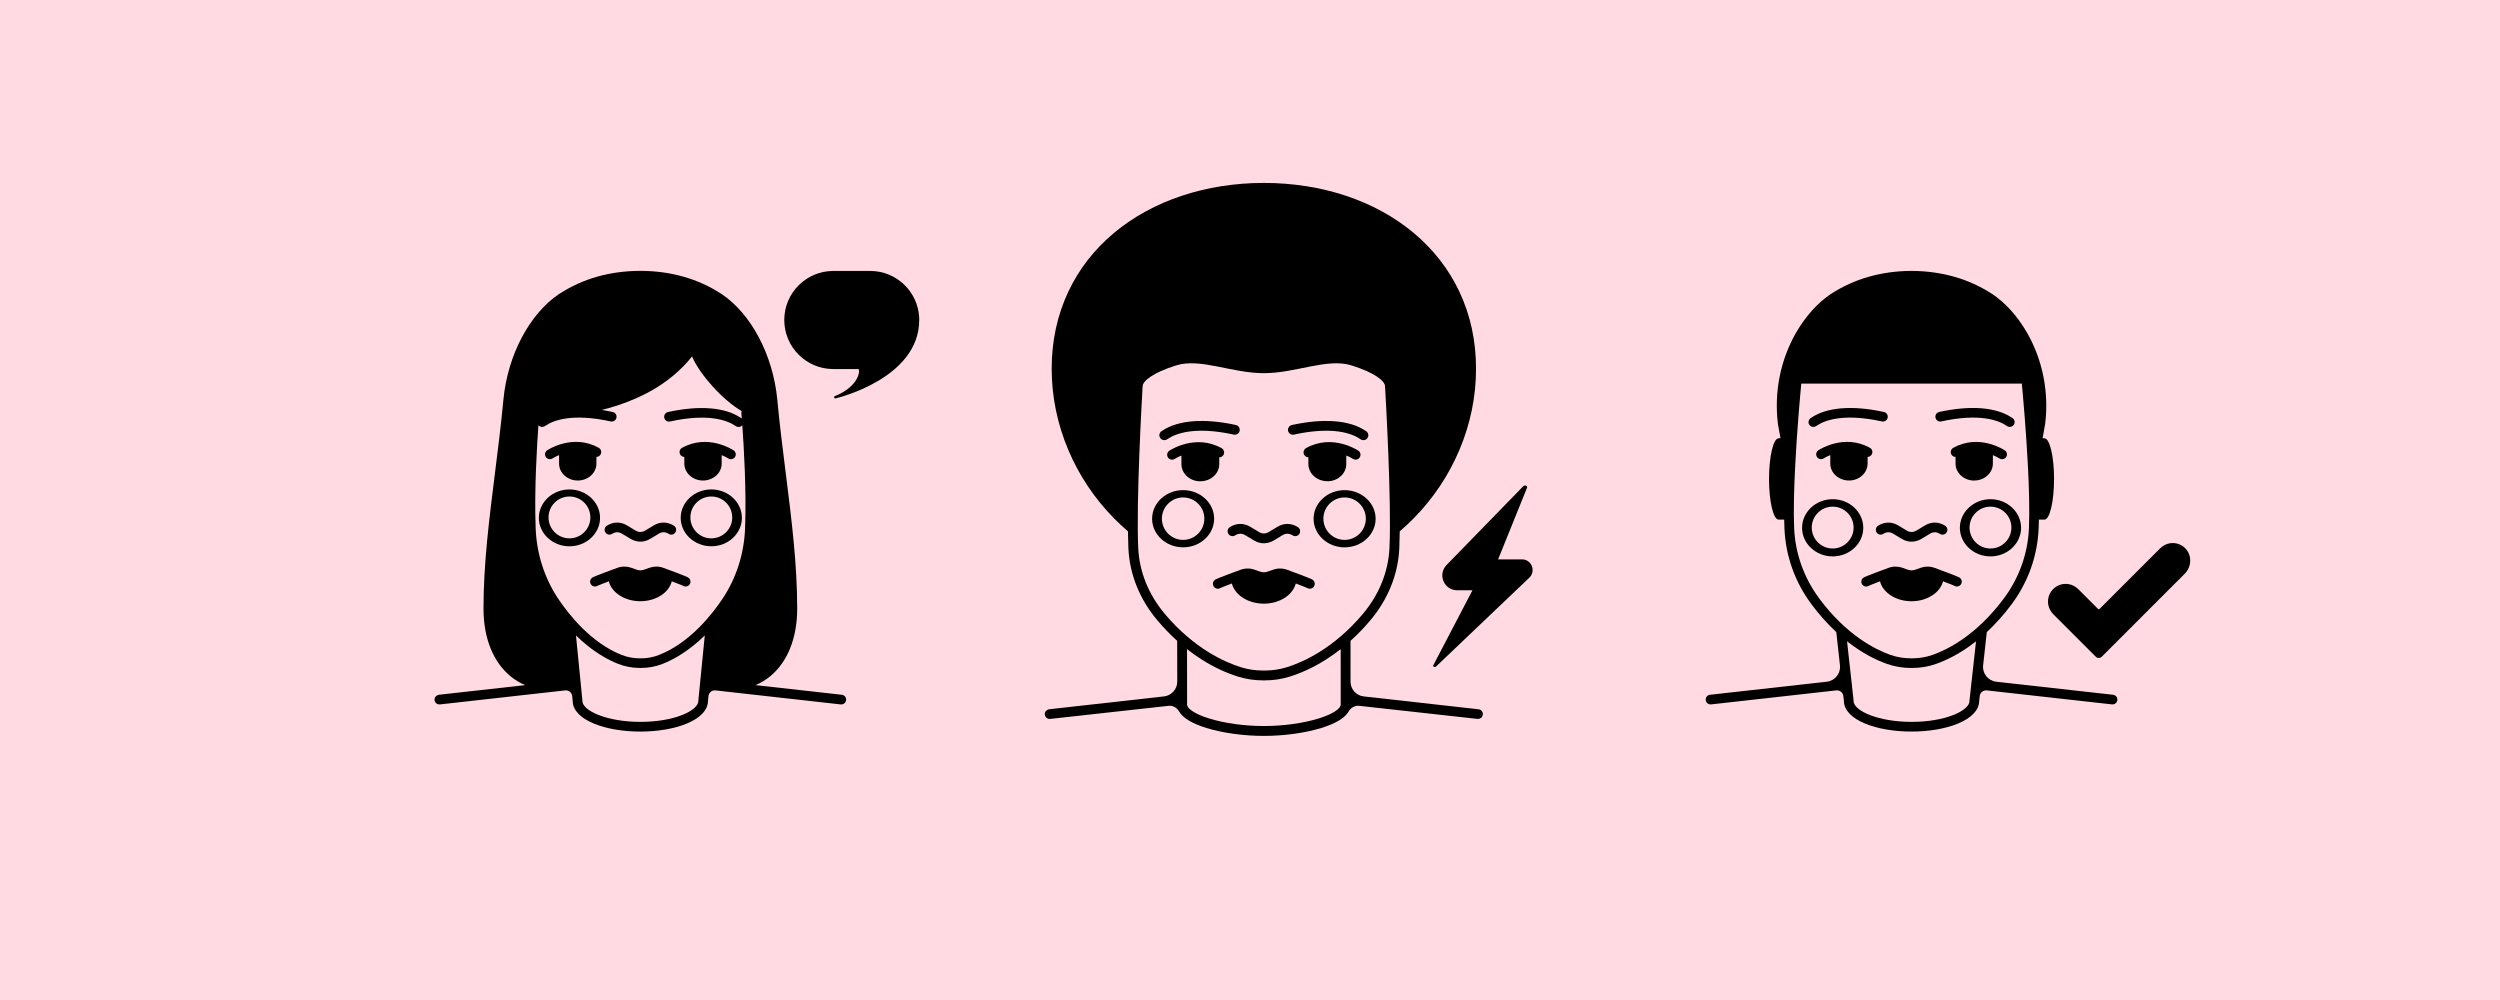 <?xml version="1.0" encoding="UTF-8"?><svg id="Layer_2" xmlns="http://www.w3.org/2000/svg" viewBox="0 0 1000 400"><defs><style>.cls-1{fill:#ffdae2;}</style></defs><g id="Layer_1-2"><rect class="cls-1" width="1000" height="400"/><path d="M524.9,231.81c-.27-.15-1.11-.62-10.04-3.9-1.78-.65-3.74-.67-5.53-.05l-2.38.82c-.91.31-1.91.31-2.82,0l-2.38-.82c-1.79-.62-3.75-.6-5.53.05-8.92,3.27-9.76,3.74-10.04,3.9-.94.53-1.29,1.72-.77,2.67.36.65,1.03,1.01,1.72,1.01.32,0,.65-.08.95-.25.12-.06.82-.41,4.67-1.85,1.16,4.6,6.44,8.07,12.78,8.07s11.62-3.47,12.78-8.07c3.84,1.45,4.55,1.79,4.67,1.85.94.53,2.14.19,2.67-.77.53-.94.19-2.14-.77-2.67h0Z"/><path d="M491.35,213.55c.58.91,1.79,1.18,2.71.6,1.34-.85,2.7-.88,4.04-.07l3.45,2.08c1.27.77,2.63,1.15,4,1.15s2.72-.38,4-1.15l3.45-2.08c1.34-.81,2.7-.78,4.04.07.91.58,2.13.31,2.71-.6.58-.91.31-2.13-.6-2.71-2.59-1.65-5.57-1.69-8.18-.12l-3.45,2.08c-1.3.78-2.63.78-3.94,0l-3.45-2.08c-2.61-1.57-5.59-1.53-8.18.12-.91.58-1.18,1.79-.6,2.71h0Z"/><path d="M480.14,192.51c4.18,0,7.57-3.07,7.57-6.86v-2.71c.68,0,1.34-.37,1.69-1,.53-.94.19-2.14-.76-2.67-10.44-5.82-20.49.73-20.91,1.02-.9.6-1.14,1.81-.54,2.71.37.57,1,.88,1.64.88.37,0,.75-.1,1.08-.32.02,0,1.02-.66,2.66-1.33v3.44c0,3.79,3.39,6.86,7.57,6.86h0Z"/><path d="M465.71,176.07c.2,0,.42-.03.62-.1.3-.1.49-.23.75-.4,3.15-2.12,10.77-5.17,26.43-1.73,1.05.23,2.11-.43,2.34-1.5.23-1.05-.43-2.11-1.5-2.34-12.67-2.78-23.14-1.96-29.47,2.3-.03.03-.06.04-.09.06-.83.44-1.26,1.43-.94,2.36.27.82,1.04,1.34,1.86,1.34h0Z"/><path d="M530.94,192.51c4.18,0,7.57-3.07,7.57-6.86v-3.44c1.62.65,2.62,1.3,2.65,1.33.33.22.71.32,1.08.32.64,0,1.26-.31,1.63-.88.6-.9.36-2.12-.54-2.72-.43-.28-10.47-6.84-20.91-1.02-.94.53-1.28,1.73-.76,2.67.36.64,1.01,1,1.69,1v2.71c0,3.79,3.39,6.86,7.57,6.86l.02.02Z"/><path d="M517.58,173.84c15.67-3.44,23.29-.4,26.43,1.73.26.17.45.31.75.4.2.07.42.1.62.1.82,0,1.59-.52,1.86-1.34.31-.93-.11-1.92-.94-2.36-.03-.02-.05-.03-.09-.06-6.34-4.27-16.8-5.09-29.47-2.3-1.05.23-1.73,1.28-1.5,2.34.23,1.05,1.28,1.73,2.34,1.5h0Z"/><path d="M473.25,196.05c-6.85,0-12.41,5.14-12.41,11.44s5.57,11.44,12.41,11.44,12.41-5.14,12.41-11.44-5.57-11.44-12.41-11.44ZM473.25,215.96c-4.68,0-8.49-3.81-8.49-8.49s3.81-8.49,8.49-8.49,8.49,3.81,8.49,8.49-3.81,8.49-8.49,8.49Z"/><path d="M550.25,207.5c0-6.31-5.57-11.44-12.41-11.44s-12.41,5.14-12.41,11.44,5.57,11.44,12.41,11.44,12.41-5.14,12.41-11.44ZM537.84,215.96c-4.68,0-8.49-3.81-8.49-8.49s3.81-8.49,8.49-8.49,8.49,3.81,8.49,8.49-3.81,8.49-8.49,8.49Z"/><path d="M591.45,283.71l-45.95-5.14c-3.01-.34-5.29-2.88-5.29-5.92v-16.31c2.77-2.5,5.43-5.24,7.93-8.22,7.08-8.4,11.08-18.34,11.58-28.72.09-2.03.15-4.35.18-6.86,1.96-1.68,3.84-3.44,5.67-5.3,7.77-7.93,13.89-17.09,18.17-27.21,4.43-10.45,6.67-21.41,6.67-32.56s-2.25-21.49-6.7-30.89c-4.25-8.97-10.4-16.86-18.28-23.45-15.42-12.88-36.68-19.96-59.89-19.96s-44.47,7.09-59.89,19.96c-7.88,6.58-14.04,14.47-18.28,23.45-4.45,9.4-6.7,19.79-6.7,30.89s2.25,22.1,6.67,32.56c4.29,10.13,10.4,19.29,18.17,27.21,1.82,1.86,3.72,3.62,5.67,5.3.03,2.52.09,4.83.18,6.86.5,10.38,4.5,20.32,11.58,28.72,2.51,2.98,5.16,5.72,7.93,8.22l.03,16.29c0,3.04-2.27,5.59-5.29,5.93l-45.88,5.14c-.97.11-1.79.89-1.82,1.87-.03,1.12.87,2,1.93,2,.07,0,.14,0,.22,0l47.35-5.24c1.75-.19,3.36.74,4.24,2.27,1.49,2.59,5.21,4.84,10.97,6.61,6.52,2,14.87,3.15,22.93,3.15s16.41-1.15,22.93-3.15c5.77-1.77,9.49-4.02,10.97-6.61.88-1.52,2.49-2.46,4.24-2.27l47.3,5.23c.08,0,.14,0,.22,0,.97,0,1.81-.73,1.92-1.72.12-1.06-.65-2.02-1.71-2.13h0ZM536.28,281.92c0,1.03-1.88,3.35-8.94,5.51-6.17,1.89-14.1,2.98-21.78,2.98s-15.61-1.08-21.78-2.98c-7.06-2.16-8.94-4.48-8.94-5.51l-.03-22.27c1.95,1.53,3.95,2.94,6,4.24,4.7,2.97,9.54,5.24,14.38,6.75,3.18,1,6.54,1.51,9.98,1.51h.75c3.44,0,6.8-.5,9.98-1.51,4.84-1.51,9.68-3.78,14.38-6.75,2.05-1.29,4.05-2.7,6-4.24v22.27h0ZM514.73,266.89c-2.81.88-5.77,1.32-8.81,1.32h-.75c-3.04,0-6-.44-8.81-1.32-6.33-1.98-18.68-7.38-30.41-21.3-6.52-7.74-10.21-16.86-10.66-26.38-.88-18.42,1.5-60.2,1.73-64.29.03-.14.05-.29.05-.44,0-2.06,4.14-5.43,13.39-8.32,9.73-3.04,22.19,3.11,35.07,3.11s25.34-6.15,35.07-3.11c9.25,2.89,13.39,6.26,13.39,8.32,0,.14.02.26.04.39.22,3.81,2.64,45.85,1.75,64.35-.46,9.52-4.14,18.64-10.66,26.38-11.73,13.92-24.08,19.32-30.41,21.3h0Z"/><path d="M367.7,126.88h-.03c-.59-10.32-9.13-18.5-19.59-18.5h-14.75c-10.83,0-19.62,8.79-19.62,19.62h0c0,10.83,8.79,19.62,19.62,19.62h9.95c.91,0,.66,6.84-9.4,10.85h0c-.49.28-.18,1.04.37.88,0,0,33.44-7.75,33.44-31.36h0v-1.12h.02Z"/><path d="M275.23,230.97c-.27-.15-1.1-.61-9.9-3.84-1.75-.65-3.68-.66-5.45-.05l-2.35.82c-.89.31-1.88.31-2.78,0l-2.35-.82c-1.76-.61-3.7-.6-5.45.05-8.8,3.22-9.63,3.69-9.9,3.84-.94.52-1.28,1.7-.76,2.64.36.64,1.01,1,1.69,1,.31,0,.64-.08.94-.25.12-.06.82-.4,4.6-1.83,1.15,4.53,6.35,7.96,12.6,7.96s11.46-3.43,12.6-7.96c3.78,1.43,4.48,1.76,4.6,1.83.94.52,2.11.18,2.63-.76s.18-2.11-.75-2.63h.02Z"/><path d="M244.81,213.55c1.33-.84,2.66-.87,3.99-.07l3.41,2.05c1.25.76,2.59,1.13,3.94,1.13s2.69-.37,3.94-1.13l3.41-2.05c1.33-.8,2.66-.77,3.99.07.9.58,2.1.31,2.67-.6.58-.9.31-2.1-.6-2.67-2.55-1.62-5.49-1.67-8.06-.12l-3.41,2.05c-1.28.77-2.59.77-3.88,0l-3.41-2.05c-2.58-1.55-5.51-1.51-8.06.12-.9.58-1.17,1.77-.6,2.67s1.77,1.17,2.67.6h0Z"/><path d="M219.94,183.68c.37,0,.74-.1,1.07-.32.03-.02,1.01-.65,2.62-1.31v3.39c0,3.73,3.34,6.77,7.47,6.77s7.47-3.03,7.47-6.77v-2.68c.67,0,1.32-.37,1.67-1,.52-.94.19-2.11-.75-2.64-10.29-5.74-20.21.72-20.62,1-.89.6-1.13,1.79-.54,2.69.37.56.99.86,1.62.86h0Z"/><path d="M273.73,182.76v2.68c0,3.73,3.34,6.77,7.47,6.77s7.47-3.03,7.47-6.77v-3.38c1.6.65,2.59,1.28,2.62,1.31.33.22.7.32,1.07.32.63,0,1.24-.31,1.62-.86.6-.89.35-2.09-.54-2.69-.42-.28-10.32-6.74-20.62-1-.94.52-1.27,1.7-.75,2.64.35.63,1,.99,1.67,1h0Z"/><path d="M227.78,218.52c6.74,0,12.24-5.11,12.24-11.37s-5.49-11.37-12.24-11.37-12.24,5.11-12.24,11.37,5.49,11.37,12.24,11.37ZM227.78,198.6c4.62,0,8.37,3.75,8.37,8.37s-3.75,8.37-8.37,8.37-8.37-3.75-8.37-8.37,3.75-8.37,8.37-8.37Z"/><path d="M284.52,195.77c-6.74,0-12.24,5.11-12.24,11.37s5.49,11.37,12.24,11.37,12.24-5.11,12.24-11.37-5.49-11.37-12.24-11.37ZM284.52,215.34c-4.62,0-8.37-3.75-8.37-8.37s3.75-8.37,8.37-8.37,8.37,3.75,8.37,8.37-3.75,8.37-8.37,8.37h0Z"/><path d="M336.75,277.91l-34.53-3.86c2.1-.88,4.07-2.07,5.88-3.56,6.96-5.74,10.78-15.34,10.78-27.03,0-17.85-2.24-35.57-4.6-54.35-1.2-9.53-2.44-19.39-3.36-29.23-1.68-17.8-10.47-34.44-22.41-42.36h-.02c-9.34-6.07-20.22-9.15-32.35-9.18h0c-12.12.03-23,3.1-32.35,9.16h-.02c-11.94,7.94-20.73,24.57-22.41,42.38-.92,9.83-2.16,19.7-3.36,29.23-2.36,18.77-4.6,36.5-4.6,54.35,0,11.69,3.83,21.29,10.78,27.03,1.8,1.49,3.78,2.68,5.88,3.56l-34.43,3.85c-.97.11-1.79.89-1.82,1.87-.03,1.12.87,2,1.93,2,.07,0,.14,0,.22,0l50.1-5.61c1.41-.16,2.68.87,2.82,2.28l.2,2.06c.06,3.55,3.09,6.73,8.56,8.97,4.97,2.04,11.54,3.16,18.49,3.16s13.52-1.12,18.49-3.16c5.47-2.25,8.5-5.43,8.56-8.97l.2-2.06c.14-1.41,1.41-2.44,2.82-2.28l50.1,5.61c.08,0,.14,0,.22,0,.97,0,1.81-.73,1.92-1.72.12-1.06-.65-2.02-1.71-2.13h0ZM215.37,170.07c.37.44.91.7,1.49.7.2,0,.41-.03.61-.1.29-.09.48-.23.74-.4,3.1-2.09,10.61-5.09,26.07-1.7,1.05.23,2.08-.43,2.3-1.47.23-1.05-.43-2.08-1.47-2.3-1.5-.33-2.96-.6-4.4-.83,7.41-1.85,14.11-4.46,19.93-7.76,6.51-3.7,11.93-8.27,16.17-13.64,1.68,3.97,5.07,8.51,8.29,12.06,3.81,4.19,7.86,7.6,11.57,9.83-.1.27-.15.57-.13.88,0,.04.07.78.17,2.07-.12-.1-.24-.2-.38-.26-.03-.02-.05-.03-.09-.06-6.24-4.21-16.57-5.02-29.06-2.27-1.05.23-1.7,1.26-1.47,2.3.23,1.05,1.26,1.71,2.3,1.47,15.45-3.39,22.96-.39,26.07,1.7.25.17.44.3.74.4.2.07.41.1.61.1.58,0,1.12-.26,1.49-.7.6,8.33,1.68,26.08,1.11,41.19-.38,10.19-3.5,19.94-9.01,28.2-4.22,6.32-13.11,17.65-25.39,22.49-2.29.9-4.69,1.36-7.17,1.36h-.63c-2.47,0-4.89-.46-7.17-1.36-12.27-4.85-21.17-16.18-25.39-22.49-5.5-8.26-8.62-18-9.01-28.2-.57-15.1.5-32.87,1.11-41.19h-.03ZM279.33,280.39c0,1.86-2.3,3.91-6.16,5.49-4.52,1.85-10.56,2.87-17.03,2.87-13.27,0-23.18-4.41-23.18-8.37,0-.06,0-.13,0-.19l-2.57-26.01c1.52,1.49,3.08,2.87,4.68,4.14,3.97,3.16,8.07,5.6,12.17,7.22,2.74,1.08,5.63,1.63,8.59,1.63h.63c2.97,0,5.85-.55,8.6-1.63,4.11-1.62,8.2-4.05,12.17-7.22,1.6-1.27,3.16-2.65,4.68-4.14l-2.57,26.01c0,.06,0,.13,0,.19Z"/><path d="M821.28,245.63c-1.34-1.34-2.08-3.11-2.08-5s.74-3.67,2.08-5c1.6-1.6,3.83-2.34,6.12-1.99,1.53.24,2.91,1.02,4,2.11,2.04,2.04,6.61,6.61,7.82,7.82.17.17.43.16.6,0l24.15-24.15c1.09-1.09,2.47-1.87,3.99-2.11,2.29-.36,4.52.38,6.12,1.98,2.8,2.79,2.61,7.41-.19,10.21l-33.18,33.18c-.66.66-1.74.66-2.41,0l-17.04-17.04h0Z"/><path d="M777.23,232.53c2.9,1.09,4.29,1.66,4.6,1.83.94.52,2.11.18,2.63-.75.52-.94.18-2.11-.75-2.63-.27-.15-1.11-.61-9.9-3.84-1.75-.65-3.68-.66-5.45-.05l-2.35.82c-.89.31-1.88.31-2.78,0l-2.35-.82c-1.76-.61-3.7-.6-5.45.05-8.8,3.22-9.63,3.69-9.9,3.84-.94.52-1.28,1.7-.76,2.64.36.64,1.01,1,1.69,1,.31,0,.64-.08.94-.25.31-.17,1.7-.73,4.6-1.83,1.15,4.53,6.35,7.96,12.6,7.96s11.46-3.43,12.6-7.96h.02Z"/><path d="M750.62,212.96c.57.9,1.77,1.17,2.67.6,1.32-.84,2.66-.87,3.99-.07l3.41,2.05c1.25.76,2.59,1.13,3.94,1.13s2.69-.37,3.94-1.13l3.41-2.05c1.33-.8,2.66-.77,3.99.07.9.58,2.1.31,2.67-.6.58-.9.31-2.1-.6-2.67-2.55-1.62-5.49-1.67-8.06-.12l-3.41,2.05c-1.28.77-2.59.77-3.88,0l-3.41-2.05c-2.58-1.55-5.51-1.51-8.06.12-.9.58-1.17,1.77-.6,2.67h0Z"/><path d="M739.57,192.21c4.12,0,7.47-3.03,7.47-6.77v-2.68c.67,0,1.32-.37,1.67-1,.52-.94.19-2.11-.75-2.64-10.29-5.74-20.21.72-20.62,1-.89.6-1.13,1.79-.54,2.69.37.56.99.86,1.62.86.37,0,.74-.1,1.07-.32.03-.02,1.01-.65,2.62-1.31v3.39c0,3.73,3.34,6.77,7.47,6.77h0Z"/><path d="M725.34,170.77c.2,0,.41-.03.61-.1.29-.09.48-.23.74-.4,3.1-2.09,10.61-5.09,26.07-1.7,1.05.23,2.08-.43,2.3-1.47.23-1.05-.43-2.08-1.47-2.3-12.49-2.75-22.82-1.94-29.06,2.27-.03.03-.06.04-.09.06-.82.43-1.24,1.41-.94,2.32.27.81,1.03,1.33,1.84,1.33h0Z"/><path d="M789.68,192.21c4.12,0,7.47-3.03,7.47-6.77v-3.38c1.6.65,2.59,1.28,2.62,1.31.33.22.7.32,1.07.32.63,0,1.24-.31,1.62-.86.6-.89.35-2.09-.54-2.69-.42-.28-10.32-6.74-20.62-1-.94.52-1.27,1.7-.75,2.64.35.63,1,.99,1.67,1v2.68c0,3.73,3.34,6.77,7.47,6.77h0Z"/><path d="M776.5,168.57c15.45-3.39,22.96-.39,26.07,1.7.25.17.44.3.74.4.2.07.41.1.61.1.81,0,1.56-.51,1.84-1.33.31-.91-.11-1.89-.94-2.32-.03-.02-.05-.03-.09-.06-6.24-4.21-16.57-5.02-29.06-2.27-1.05.23-1.7,1.26-1.47,2.3.23,1.05,1.26,1.71,2.3,1.47h0Z"/><path d="M733.07,199.68c-6.74,0-12.24,5.14-12.24,11.44s5.49,11.44,12.24,11.44,12.24-5.14,12.24-11.44-5.49-11.44-12.24-11.44ZM733.07,219.4c-4.62,0-8.37-3.75-8.37-8.37s3.75-8.37,8.37-8.37,8.37,3.75,8.37,8.37-3.75,8.37-8.37,8.37Z"/><path d="M796.19,199.68c-6.74,0-12.24,5.14-12.24,11.44s5.49,11.44,12.24,11.44,12.24-5.14,12.24-11.44-5.49-11.44-12.24-11.44ZM796.19,219.4c-4.61,0-8.37-3.75-8.37-8.37s3.75-8.37,8.37-8.37,8.37,3.75,8.37,8.37-3.75,8.37-8.37,8.37Z"/><path d="M845.23,277.91l-46.72-5.22c-3.26-.37-5.62-3.3-5.26-6.57l1.47-13.28c3.52-3.27,6.85-7,9.94-11.15,6.6-8.87,10.33-19.33,10.79-30.27.05-1.14.09-2.34.1-3.57h2.24c2.11,0,3.83-7.28,3.83-16.26s-1.71-16.26-3.83-16.26c0,0-.31-.13-.75-.03l1.01-5.68.02-.1c1.56-12.71-1.04-25.69-7.32-36.54-3.8-6.57-8.63-11.91-13.96-15.45h-.02c-9.24-6-19.99-9.08-31.97-9.17h-.37c-11.97.09-22.72,3.17-31.97,9.16h-.02c-5.32,3.55-10.15,8.9-13.96,15.46-6.28,10.85-8.88,23.83-7.32,36.54v.05l1.03,5.73c-.44-.1-.75.03-.75.03-2.11,0-3.83,7.28-3.83,16.26s1.71,16.26,3.83,16.26h2.24c.02,1.24.05,2.44.1,3.57.46,10.94,4.19,21.41,10.79,30.27,3.1,4.16,6.42,7.88,9.94,11.15l1.47,13.28c.36,3.26-1.99,6.2-5.26,6.57l-46.72,5.22c-1.06.12-1.83,1.08-1.71,2.13.11.99.95,1.72,1.92,1.72.07,0,.14,0,.22,0l50.08-5.6c1.4-.16,2.67.85,2.82,2.26l.23,2.09c.07,3.55,3.1,6.72,8.56,8.96,4.97,2.04,11.54,3.16,18.49,3.16s13.52-1.12,18.49-3.16c5.46-2.24,8.49-5.42,8.56-8.96l.23-2.09c.15-1.4,1.42-2.41,2.82-2.26l50.08,5.6c.08,0,.14,0,.22,0,.97,0,1.81-.73,1.92-1.72.12-1.06-.65-2.02-1.71-2.13ZM727.7,239.38c-6.13-8.24-9.6-17.97-10.04-28.12-.29-6.85-.05-15.79.4-24.64l.09-.02-.07-.37c.73-14.14,1.98-28.01,2.43-32.78h88.22c.45,4.77,1.7,18.63,2.43,32.78l-.07.37.09.02c.45,8.85.69,17.78.4,24.64-.43,10.15-3.9,19.88-10.04,28.12-10.98,14.75-22.52,20.46-28.43,22.55-2.59.92-5.34,1.39-8.15,1.39h-.71c-2.82,0-5.55-.47-8.15-1.39-5.9-2.09-17.45-7.8-28.43-22.55h.02ZM787.8,280.39c0,1.86-2.3,3.91-6.16,5.49-4.52,1.85-10.56,2.87-17.03,2.87-13.27,0-23.18-4.41-23.18-8.37,0-.07,0-.14,0-.21l-.69-6.23c.02-.14.02-.29,0-.43s-.05-.28-.09-.42l-1.83-16.57c.82.65,1.65,1.28,2.49,1.87,4.41,3.16,8.96,5.57,13.51,7.18,3.01,1.06,6.19,1.61,9.44,1.61h.71c3.26,0,6.43-.54,9.44-1.61,4.55-1.62,9.1-4.03,13.51-7.18.84-.6,1.67-1.22,2.49-1.87l-1.83,16.57c-.04.14-.08.27-.09.42-.02.14-.02.29,0,.43l-.69,6.23c0,.07,0,.14,0,.21h0Z"/><path d="M582.89,236.12c-5.27,0-7.94-6.33-4.27-10.11l30.74-31.58c.6-.54,1.72-.07,1.47.61l-11.59,28.71h9.55c3.84,0,5.71,4.68,2.93,7.33l-37.36,35.58c-.48.4-1.32-.01-1.06-.52l15.68-30.03h-6.09Z"/></g></svg>